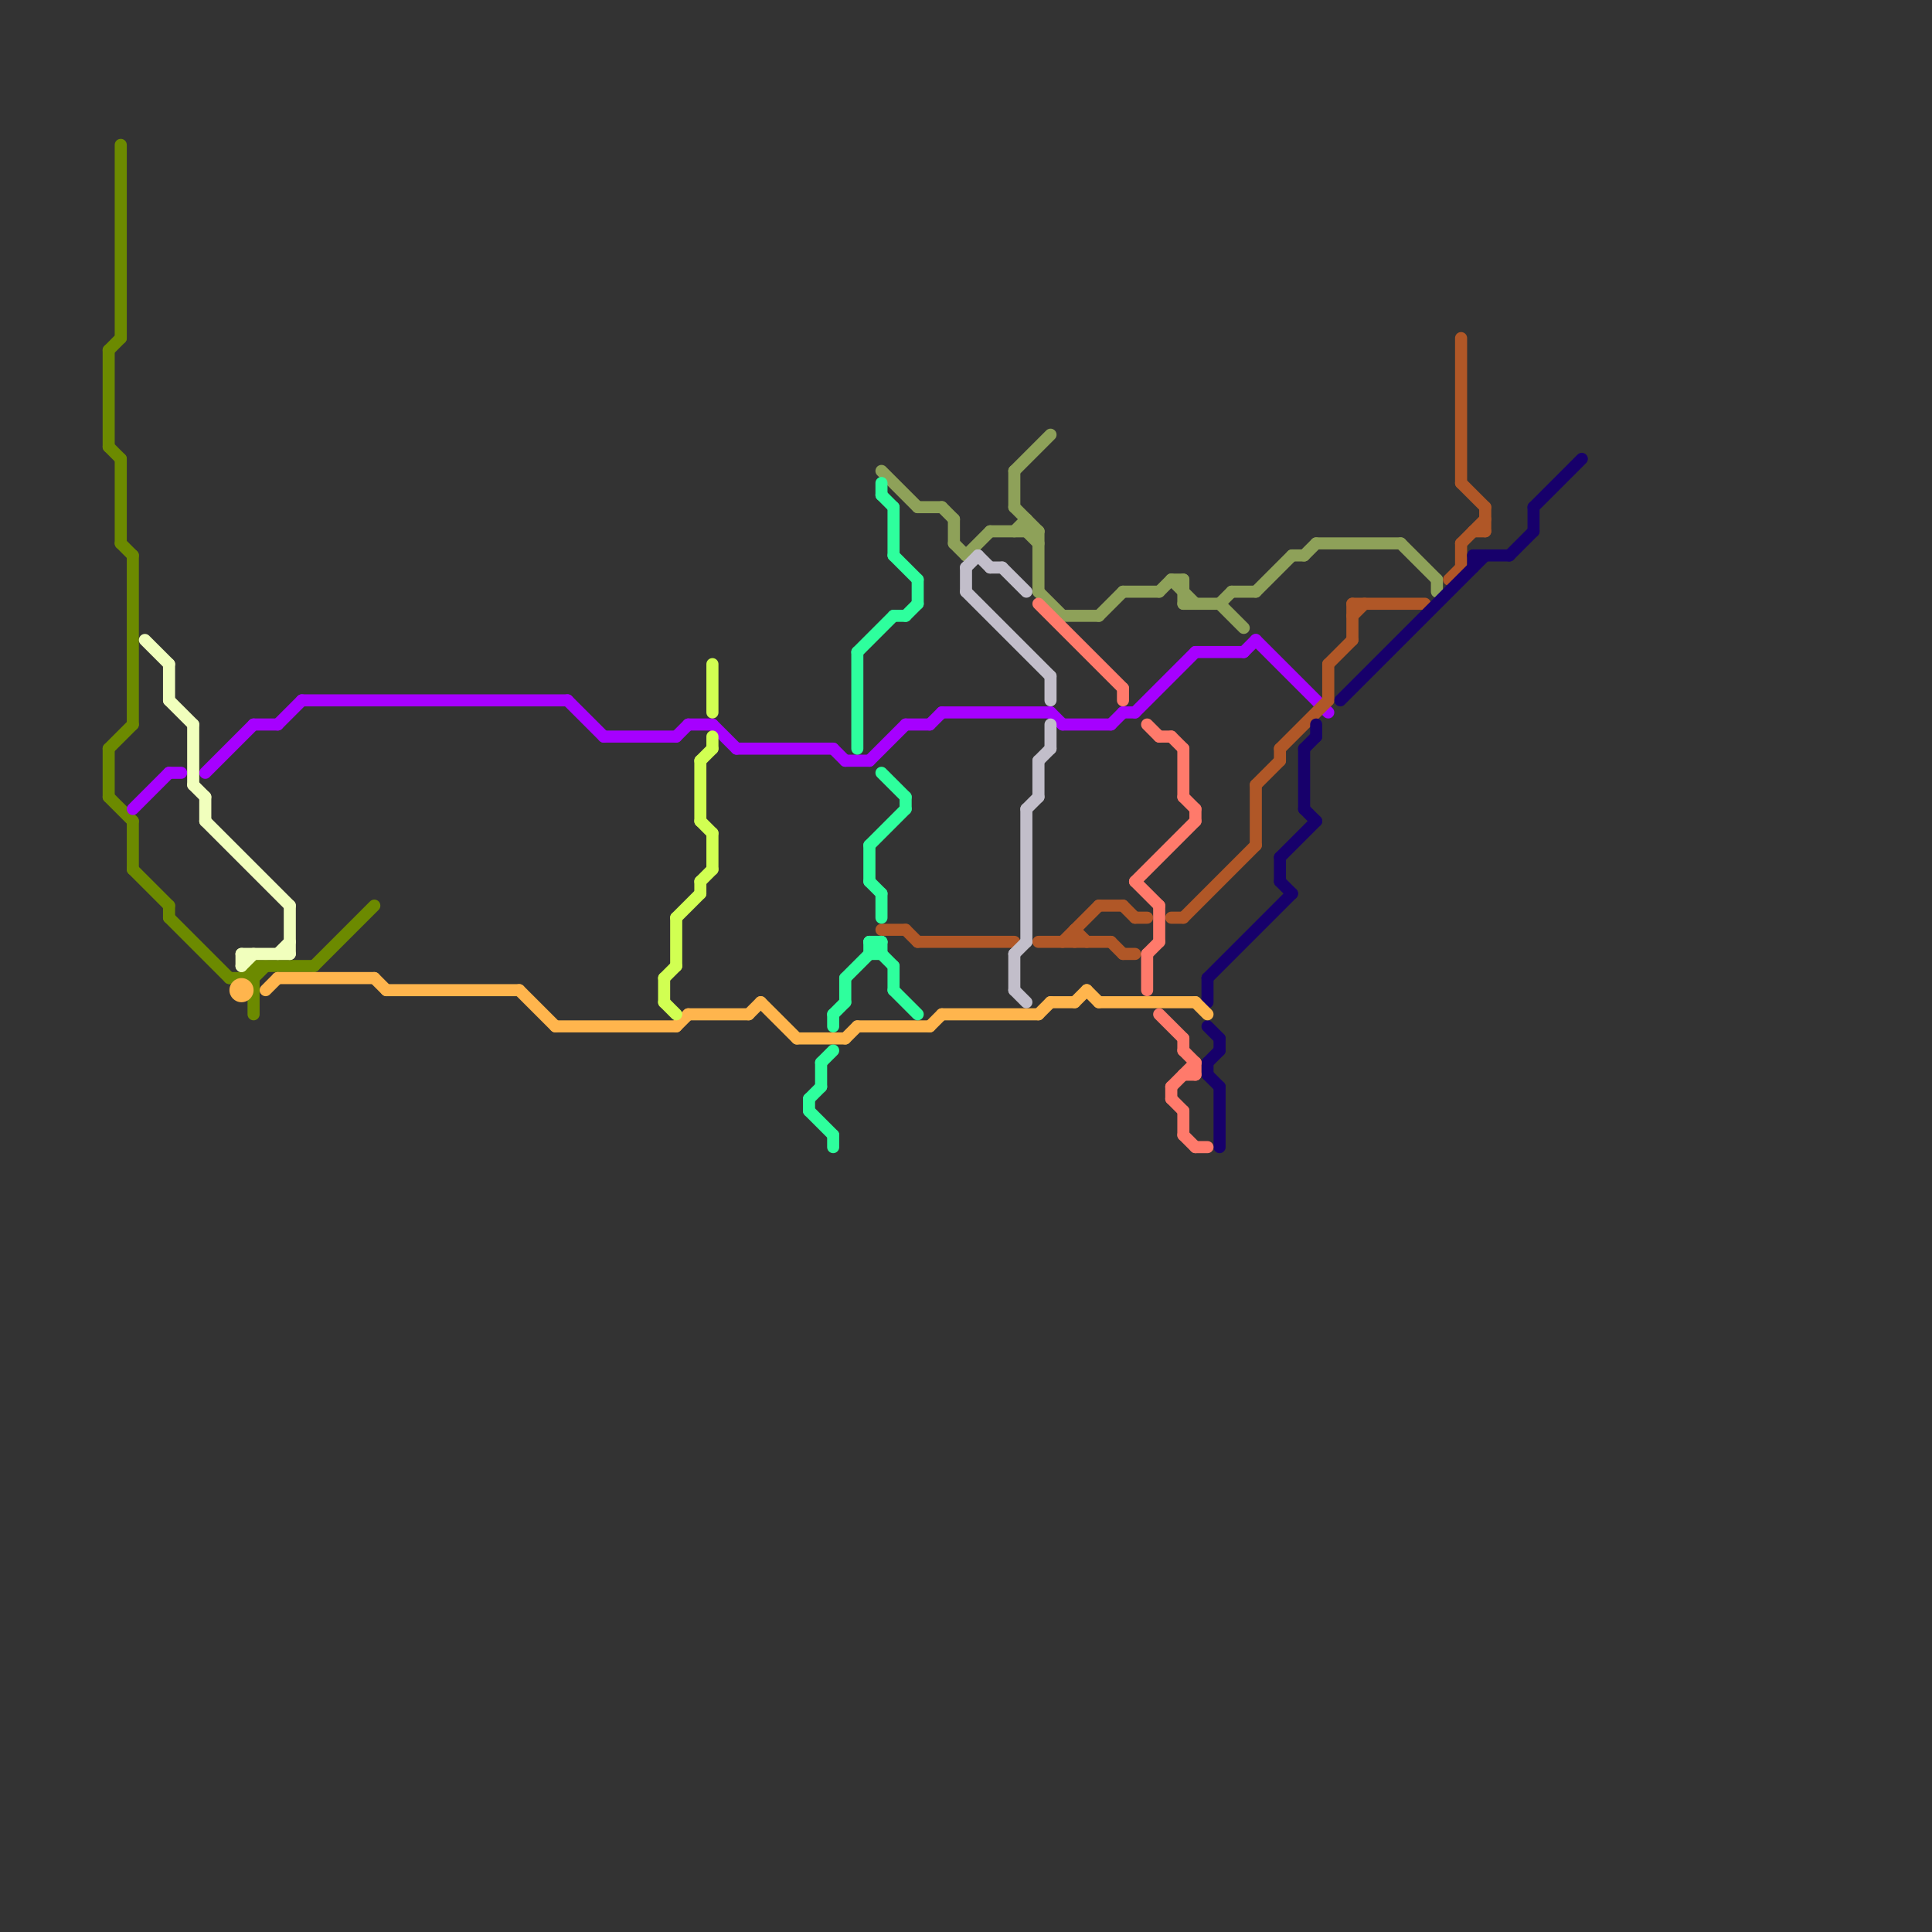 
<svg version="1.1" xmlns="http://www.w3.org/2000/svg" viewBox="0 0 160 160">
<rect x="0" y="0" width="160" height="160" fill="#333333" stroke="none"/>
<style>text { font: 1px Helvetica; font-weight: 600; white-space: pre; dominant-baseline: central; } line { stroke-width: 1; fill: none; stroke-linecap: round; stroke-linejoin: round; } .c0 { stroke: #6c8a00 } .c1 { stroke: #8ea159 } .c2 { stroke: #a600ff } .c3 { stroke: #b05727 } .c4 { stroke: #17006b } .c5 { stroke: #ffb54d } .c6 { stroke: #ff7a6b } .c7 { stroke: #f1ffbd } .c8 { stroke: #d1ff52 } .c9 { stroke: #2eff9d } .c10 { stroke: #c2beca } .w1 { stroke-width: 1; }</style><defs><g id="wm-xf"><circle r="1.2" fill="#000"/><circle r="0.9" fill="#fff"/><circle r="0.6" fill="#000"/><circle r="0.3" fill="#fff"/></g><g id="wm"><circle r="0.6" fill="#000"/><circle r="0.3" fill="#fff"/></g></defs><line class="c0 " x1="21" y1="81" x2="22" y2="80"/><line class="c0 " x1="11" y1="72" x2="14" y2="75"/><line class="c0 " x1="20" y1="81" x2="21" y2="82"/><line class="c0 " x1="9" y1="62" x2="9" y2="66"/><line class="c0 " x1="9" y1="62" x2="11" y2="60"/><line class="c0 " x1="21" y1="80" x2="21" y2="84"/><line class="c0 " x1="9" y1="29" x2="9" y2="37"/><line class="c0 " x1="21" y1="80" x2="26" y2="80"/><line class="c0 " x1="14" y1="76" x2="19" y2="81"/><line class="c0 " x1="19" y1="81" x2="21" y2="81"/><line class="c0 " x1="11" y1="46" x2="11" y2="60"/><line class="c0 " x1="9" y1="66" x2="11" y2="68"/><line class="c0 " x1="10" y1="12" x2="10" y2="28"/><line class="c0 " x1="10" y1="45" x2="11" y2="46"/><line class="c0 " x1="14" y1="75" x2="14" y2="76"/><line class="c0 " x1="9" y1="37" x2="10" y2="38"/><line class="c0 " x1="20" y1="81" x2="21" y2="80"/><line class="c0 " x1="9" y1="29" x2="10" y2="28"/><line class="c0 " x1="10" y1="38" x2="10" y2="45"/><line class="c0 " x1="26" y1="80" x2="31" y2="75"/><line class="c0 " x1="11" y1="68" x2="11" y2="72"/><line class="c1 " x1="96" y1="49" x2="97" y2="48"/><line class="c1 " x1="78" y1="42" x2="79" y2="43"/><line class="c1 " x1="84" y1="39" x2="84" y2="42"/><line class="c1 " x1="85" y1="43" x2="85" y2="44"/><line class="c1 " x1="80" y1="46" x2="82" y2="44"/><line class="c1 " x1="97" y1="48" x2="99" y2="50"/><line class="c1 " x1="76" y1="42" x2="78" y2="42"/><line class="c1 " x1="107" y1="46" x2="108" y2="46"/><line class="c1 " x1="102" y1="49" x2="104" y2="49"/><line class="c1 " x1="101" y1="50" x2="103" y2="52"/><line class="c1 " x1="97" y1="48" x2="98" y2="48"/><line class="c1 " x1="91" y1="51" x2="93" y2="49"/><line class="c1 " x1="108" y1="46" x2="109" y2="45"/><line class="c1 " x1="84" y1="42" x2="86" y2="44"/><line class="c1 " x1="85" y1="44" x2="86" y2="45"/><line class="c1 " x1="79" y1="43" x2="79" y2="45"/><line class="c1 " x1="109" y1="45" x2="116" y2="45"/><line class="c1 " x1="98" y1="48" x2="98" y2="50"/><line class="c1 " x1="73" y1="39" x2="76" y2="42"/><line class="c1 " x1="93" y1="49" x2="96" y2="49"/><line class="c1 " x1="79" y1="45" x2="80" y2="46"/><line class="c1 " x1="84" y1="39" x2="87" y2="36"/><line class="c1 " x1="104" y1="49" x2="107" y2="46"/><line class="c1 " x1="101" y1="50" x2="102" y2="49"/><line class="c1 " x1="88" y1="51" x2="91" y2="51"/><line class="c1 " x1="84" y1="44" x2="85" y2="43"/><line class="c1 " x1="116" y1="45" x2="119" y2="48"/><line class="c1 " x1="86" y1="49" x2="88" y2="51"/><line class="c1 " x1="86" y1="44" x2="86" y2="49"/><line class="c1 " x1="119" y1="48" x2="119" y2="49"/><line class="c1 " x1="82" y1="44" x2="86" y2="44"/><line class="c1 " x1="98" y1="50" x2="101" y2="50"/><line class="c2 " x1="57" y1="60" x2="59" y2="60"/><line class="c2 " x1="88" y1="60" x2="92" y2="60"/><line class="c2 " x1="94" y1="59" x2="99" y2="54"/><line class="c2 " x1="61" y1="62" x2="69" y2="62"/><line class="c2 " x1="25" y1="58" x2="47" y2="58"/><line class="c2 " x1="56" y1="61" x2="57" y2="60"/><line class="c2 " x1="99" y1="54" x2="103" y2="54"/><line class="c2 " x1="11" y1="67" x2="14" y2="64"/><line class="c2 " x1="72" y1="63" x2="75" y2="60"/><line class="c2 " x1="103" y1="54" x2="104" y2="53"/><line class="c2 " x1="50" y1="61" x2="56" y2="61"/><line class="c2 " x1="59" y1="60" x2="61" y2="62"/><line class="c2 " x1="87" y1="59" x2="88" y2="60"/><line class="c2 " x1="70" y1="63" x2="72" y2="63"/><line class="c2 " x1="75" y1="60" x2="77" y2="60"/><line class="c2 " x1="78" y1="59" x2="87" y2="59"/><line class="c2 " x1="47" y1="58" x2="50" y2="61"/><line class="c2 " x1="23" y1="60" x2="25" y2="58"/><line class="c2 " x1="92" y1="60" x2="93" y2="59"/><line class="c2 " x1="104" y1="53" x2="110" y2="59"/><line class="c2 " x1="69" y1="62" x2="70" y2="63"/><line class="c2 " x1="14" y1="64" x2="15" y2="64"/><line class="c2 " x1="21" y1="60" x2="23" y2="60"/><line class="c2 " x1="77" y1="60" x2="78" y2="59"/><line class="c2 " x1="17" y1="64" x2="21" y2="60"/><line class="c2 " x1="93" y1="59" x2="94" y2="59"/><line class="c3 " x1="93" y1="79" x2="94" y2="79"/><line class="c3 " x1="121" y1="45" x2="123" y2="43"/><line class="c3 " x1="75" y1="77" x2="76" y2="78"/><line class="c3 " x1="112" y1="50" x2="112" y2="53"/><line class="c3 " x1="93" y1="75" x2="94" y2="76"/><line class="c3 " x1="94" y1="76" x2="95" y2="76"/><line class="c3 " x1="112" y1="50" x2="118" y2="50"/><line class="c3 " x1="89" y1="77" x2="89" y2="78"/><line class="c3 " x1="110" y1="55" x2="112" y2="53"/><line class="c3 " x1="92" y1="78" x2="93" y2="79"/><line class="c3 " x1="73" y1="77" x2="75" y2="77"/><line class="c3 " x1="104" y1="65" x2="106" y2="63"/><line class="c3 " x1="121" y1="40" x2="123" y2="42"/><line class="c3 " x1="76" y1="78" x2="84" y2="78"/><line class="c3 " x1="121" y1="28" x2="121" y2="40"/><line class="c3 " x1="110" y1="55" x2="110" y2="58"/><line class="c3 " x1="121" y1="45" x2="121" y2="47"/><line class="c3 " x1="112" y1="51" x2="113" y2="50"/><line class="c3 " x1="120" y1="48" x2="121" y2="47"/><line class="c3 " x1="86" y1="78" x2="92" y2="78"/><line class="c3 " x1="106" y1="62" x2="106" y2="63"/><line class="c3 " x1="98" y1="76" x2="104" y2="70"/><line class="c3 " x1="106" y1="62" x2="110" y2="58"/><line class="c3 " x1="97" y1="76" x2="98" y2="76"/><line class="c3 " x1="88" y1="78" x2="91" y2="75"/><line class="c3 " x1="122" y1="44" x2="123" y2="44"/><line class="c3 " x1="104" y1="65" x2="104" y2="70"/><line class="c3 " x1="91" y1="75" x2="93" y2="75"/><line class="c3 " x1="89" y1="77" x2="90" y2="78"/><line class="c3 " x1="123" y1="42" x2="123" y2="44"/><line class="c4 " x1="100" y1="81" x2="107" y2="74"/><line class="c4 " x1="106" y1="71" x2="109" y2="68"/><line class="c4 " x1="100" y1="88" x2="100" y2="89"/><line class="c4 " x1="108" y1="62" x2="108" y2="67"/><line class="c4 " x1="127" y1="42" x2="131" y2="38"/><line class="c4 " x1="111" y1="58" x2="123" y2="46"/><line class="c4 " x1="100" y1="88" x2="101" y2="87"/><line class="c4 " x1="101" y1="86" x2="101" y2="87"/><line class="c4 " x1="100" y1="89" x2="101" y2="90"/><line class="c4 " x1="109" y1="60" x2="109" y2="61"/><line class="c4 " x1="122" y1="46" x2="125" y2="46"/><line class="c4 " x1="100" y1="81" x2="100" y2="83"/><line class="c4 " x1="122" y1="46" x2="122" y2="47"/><line class="c4 " x1="108" y1="62" x2="109" y2="61"/><line class="c4 " x1="125" y1="46" x2="127" y2="44"/><line class="c4 " x1="106" y1="73" x2="107" y2="74"/><line class="c4 " x1="108" y1="67" x2="109" y2="68"/><line class="c4 " x1="100" y1="85" x2="101" y2="86"/><line class="c4 " x1="106" y1="71" x2="106" y2="73"/><line class="c4 " x1="127" y1="42" x2="127" y2="44"/><line class="c4 " x1="101" y1="90" x2="101" y2="95"/><line class="c5 " x1="71" y1="85" x2="77" y2="85"/><line class="c5 " x1="90" y1="82" x2="91" y2="83"/><line class="c5 " x1="78" y1="84" x2="86" y2="84"/><line class="c5 " x1="46" y1="85" x2="56" y2="85"/><line class="c5 " x1="62" y1="84" x2="63" y2="83"/><line class="c5 " x1="31" y1="81" x2="32" y2="82"/><line class="c5 " x1="56" y1="85" x2="57" y2="84"/><line class="c5 " x1="99" y1="83" x2="100" y2="84"/><line class="c5 " x1="66" y1="86" x2="70" y2="86"/><line class="c5 " x1="63" y1="83" x2="66" y2="86"/><line class="c5 " x1="22" y1="82" x2="23" y2="81"/><line class="c5 " x1="89" y1="83" x2="90" y2="82"/><line class="c5 " x1="43" y1="82" x2="46" y2="85"/><line class="c5 " x1="87" y1="83" x2="89" y2="83"/><line class="c5 " x1="77" y1="85" x2="78" y2="84"/><line class="c5 " x1="32" y1="82" x2="43" y2="82"/><line class="c5 " x1="23" y1="81" x2="31" y2="81"/><line class="c5 " x1="91" y1="83" x2="99" y2="83"/><line class="c5 " x1="57" y1="84" x2="62" y2="84"/><line class="c5 " x1="70" y1="86" x2="71" y2="85"/><line class="c5 " x1="86" y1="84" x2="87" y2="83"/><circle cx="20" cy="82" r="1" fill="#ffb54d" /><line class="c6 " x1="95" y1="79" x2="96" y2="78"/><line class="c6 " x1="96" y1="61" x2="97" y2="61"/><line class="c6 " x1="95" y1="79" x2="95" y2="82"/><line class="c6 " x1="95" y1="60" x2="96" y2="61"/><line class="c6 " x1="98" y1="87" x2="99" y2="88"/><line class="c6 " x1="97" y1="61" x2="98" y2="62"/><line class="c6 " x1="86" y1="50" x2="93" y2="57"/><line class="c6 " x1="98" y1="86" x2="98" y2="87"/><line class="c6 " x1="99" y1="67" x2="99" y2="68"/><line class="c6 " x1="98" y1="94" x2="99" y2="95"/><line class="c6 " x1="97" y1="90" x2="97" y2="91"/><line class="c6 " x1="96" y1="75" x2="96" y2="78"/><line class="c6 " x1="98" y1="92" x2="98" y2="94"/><line class="c6 " x1="94" y1="73" x2="96" y2="75"/><line class="c6 " x1="99" y1="88" x2="99" y2="89"/><line class="c6 " x1="97" y1="90" x2="99" y2="88"/><line class="c6 " x1="98" y1="66" x2="99" y2="67"/><line class="c6 " x1="97" y1="91" x2="98" y2="92"/><line class="c6 " x1="99" y1="95" x2="100" y2="95"/><line class="c6 " x1="96" y1="84" x2="98" y2="86"/><line class="c6 " x1="94" y1="73" x2="99" y2="68"/><line class="c6 " x1="93" y1="57" x2="93" y2="58"/><line class="c6 " x1="98" y1="62" x2="98" y2="66"/><line class="c6 " x1="98" y1="89" x2="99" y2="89"/><line class="c7 " x1="17" y1="66" x2="17" y2="68"/><line class="c7 " x1="23" y1="79" x2="24" y2="78"/><line class="c7 " x1="14" y1="55" x2="14" y2="58"/><line class="c7 " x1="12" y1="53" x2="14" y2="55"/><line class="c7 " x1="16" y1="65" x2="17" y2="66"/><line class="c7 " x1="20" y1="80" x2="21" y2="79"/><line class="c7 " x1="20" y1="79" x2="20" y2="80"/><line class="c7 " x1="16" y1="60" x2="16" y2="65"/><line class="c7 " x1="14" y1="58" x2="16" y2="60"/><line class="c7 " x1="20" y1="79" x2="24" y2="79"/><line class="c7 " x1="17" y1="68" x2="24" y2="75"/><line class="c7 " x1="24" y1="75" x2="24" y2="79"/><line class="c8 " x1="56" y1="76" x2="58" y2="74"/><line class="c8 " x1="58" y1="68" x2="59" y2="69"/><line class="c8 " x1="55" y1="81" x2="56" y2="80"/><line class="c8 " x1="55" y1="81" x2="55" y2="83"/><line class="c8 " x1="59" y1="55" x2="59" y2="59"/><line class="c8 " x1="58" y1="63" x2="59" y2="62"/><line class="c8 " x1="58" y1="63" x2="58" y2="68"/><line class="c8 " x1="56" y1="76" x2="56" y2="80"/><line class="c8 " x1="55" y1="83" x2="56" y2="84"/><line class="c8 " x1="59" y1="61" x2="59" y2="62"/><line class="c8 " x1="58" y1="73" x2="58" y2="74"/><line class="c8 " x1="58" y1="73" x2="59" y2="72"/><line class="c8 " x1="59" y1="69" x2="59" y2="72"/><line class="c9 " x1="67" y1="91" x2="67" y2="92"/><line class="c9 " x1="76" y1="48" x2="76" y2="50"/><line class="c9 " x1="71" y1="54" x2="74" y2="51"/><line class="c9 " x1="69" y1="94" x2="69" y2="95"/><line class="c9 " x1="70" y1="81" x2="70" y2="83"/><line class="c9 " x1="67" y1="91" x2="68" y2="90"/><line class="c9 " x1="73" y1="41" x2="74" y2="42"/><line class="c9 " x1="75" y1="66" x2="75" y2="67"/><line class="c9 " x1="72" y1="70" x2="75" y2="67"/><line class="c9 " x1="69" y1="84" x2="69" y2="85"/><line class="c9 " x1="70" y1="81" x2="73" y2="78"/><line class="c9 " x1="75" y1="51" x2="76" y2="50"/><line class="c9 " x1="74" y1="46" x2="76" y2="48"/><line class="c9 " x1="68" y1="88" x2="69" y2="87"/><line class="c9 " x1="72" y1="79" x2="73" y2="79"/><line class="c9 " x1="72" y1="73" x2="73" y2="74"/><line class="c9 " x1="74" y1="42" x2="74" y2="46"/><line class="c9 " x1="69" y1="84" x2="70" y2="83"/><line class="c9 " x1="67" y1="92" x2="69" y2="94"/><line class="c9 " x1="73" y1="78" x2="73" y2="79"/><line class="c9 " x1="72" y1="70" x2="72" y2="73"/><line class="c9 " x1="74" y1="51" x2="75" y2="51"/><line class="c9 " x1="74" y1="80" x2="74" y2="82"/><line class="c9 " x1="72" y1="78" x2="73" y2="78"/><line class="c9 " x1="72" y1="78" x2="74" y2="80"/><line class="c9 " x1="73" y1="74" x2="73" y2="76"/><line class="c9 " x1="73" y1="64" x2="75" y2="66"/><line class="c9 " x1="74" y1="82" x2="76" y2="84"/><line class="c9 " x1="73" y1="40" x2="73" y2="41"/><line class="c9 " x1="68" y1="88" x2="68" y2="90"/><line class="c9 " x1="72" y1="78" x2="72" y2="79"/><line class="c9 " x1="71" y1="54" x2="71" y2="62"/><line class="c10 " x1="87" y1="56" x2="87" y2="58"/><line class="c10 " x1="80" y1="47" x2="81" y2="46"/><line class="c10 " x1="84" y1="82" x2="85" y2="83"/><line class="c10 " x1="83" y1="47" x2="85" y2="49"/><line class="c10 " x1="86" y1="63" x2="87" y2="62"/><line class="c10 " x1="82" y1="47" x2="83" y2="47"/><line class="c10 " x1="80" y1="47" x2="80" y2="49"/><line class="c10 " x1="80" y1="49" x2="87" y2="56"/><line class="c10 " x1="84" y1="79" x2="84" y2="82"/><line class="c10 " x1="81" y1="46" x2="82" y2="47"/><line class="c10 " x1="87" y1="60" x2="87" y2="62"/><line class="c10 " x1="85" y1="67" x2="86" y2="66"/><line class="c10 " x1="84" y1="79" x2="85" y2="78"/><line class="c10 " x1="86" y1="63" x2="86" y2="66"/><line class="c10 " x1="85" y1="67" x2="85" y2="78"/>
</svg>
